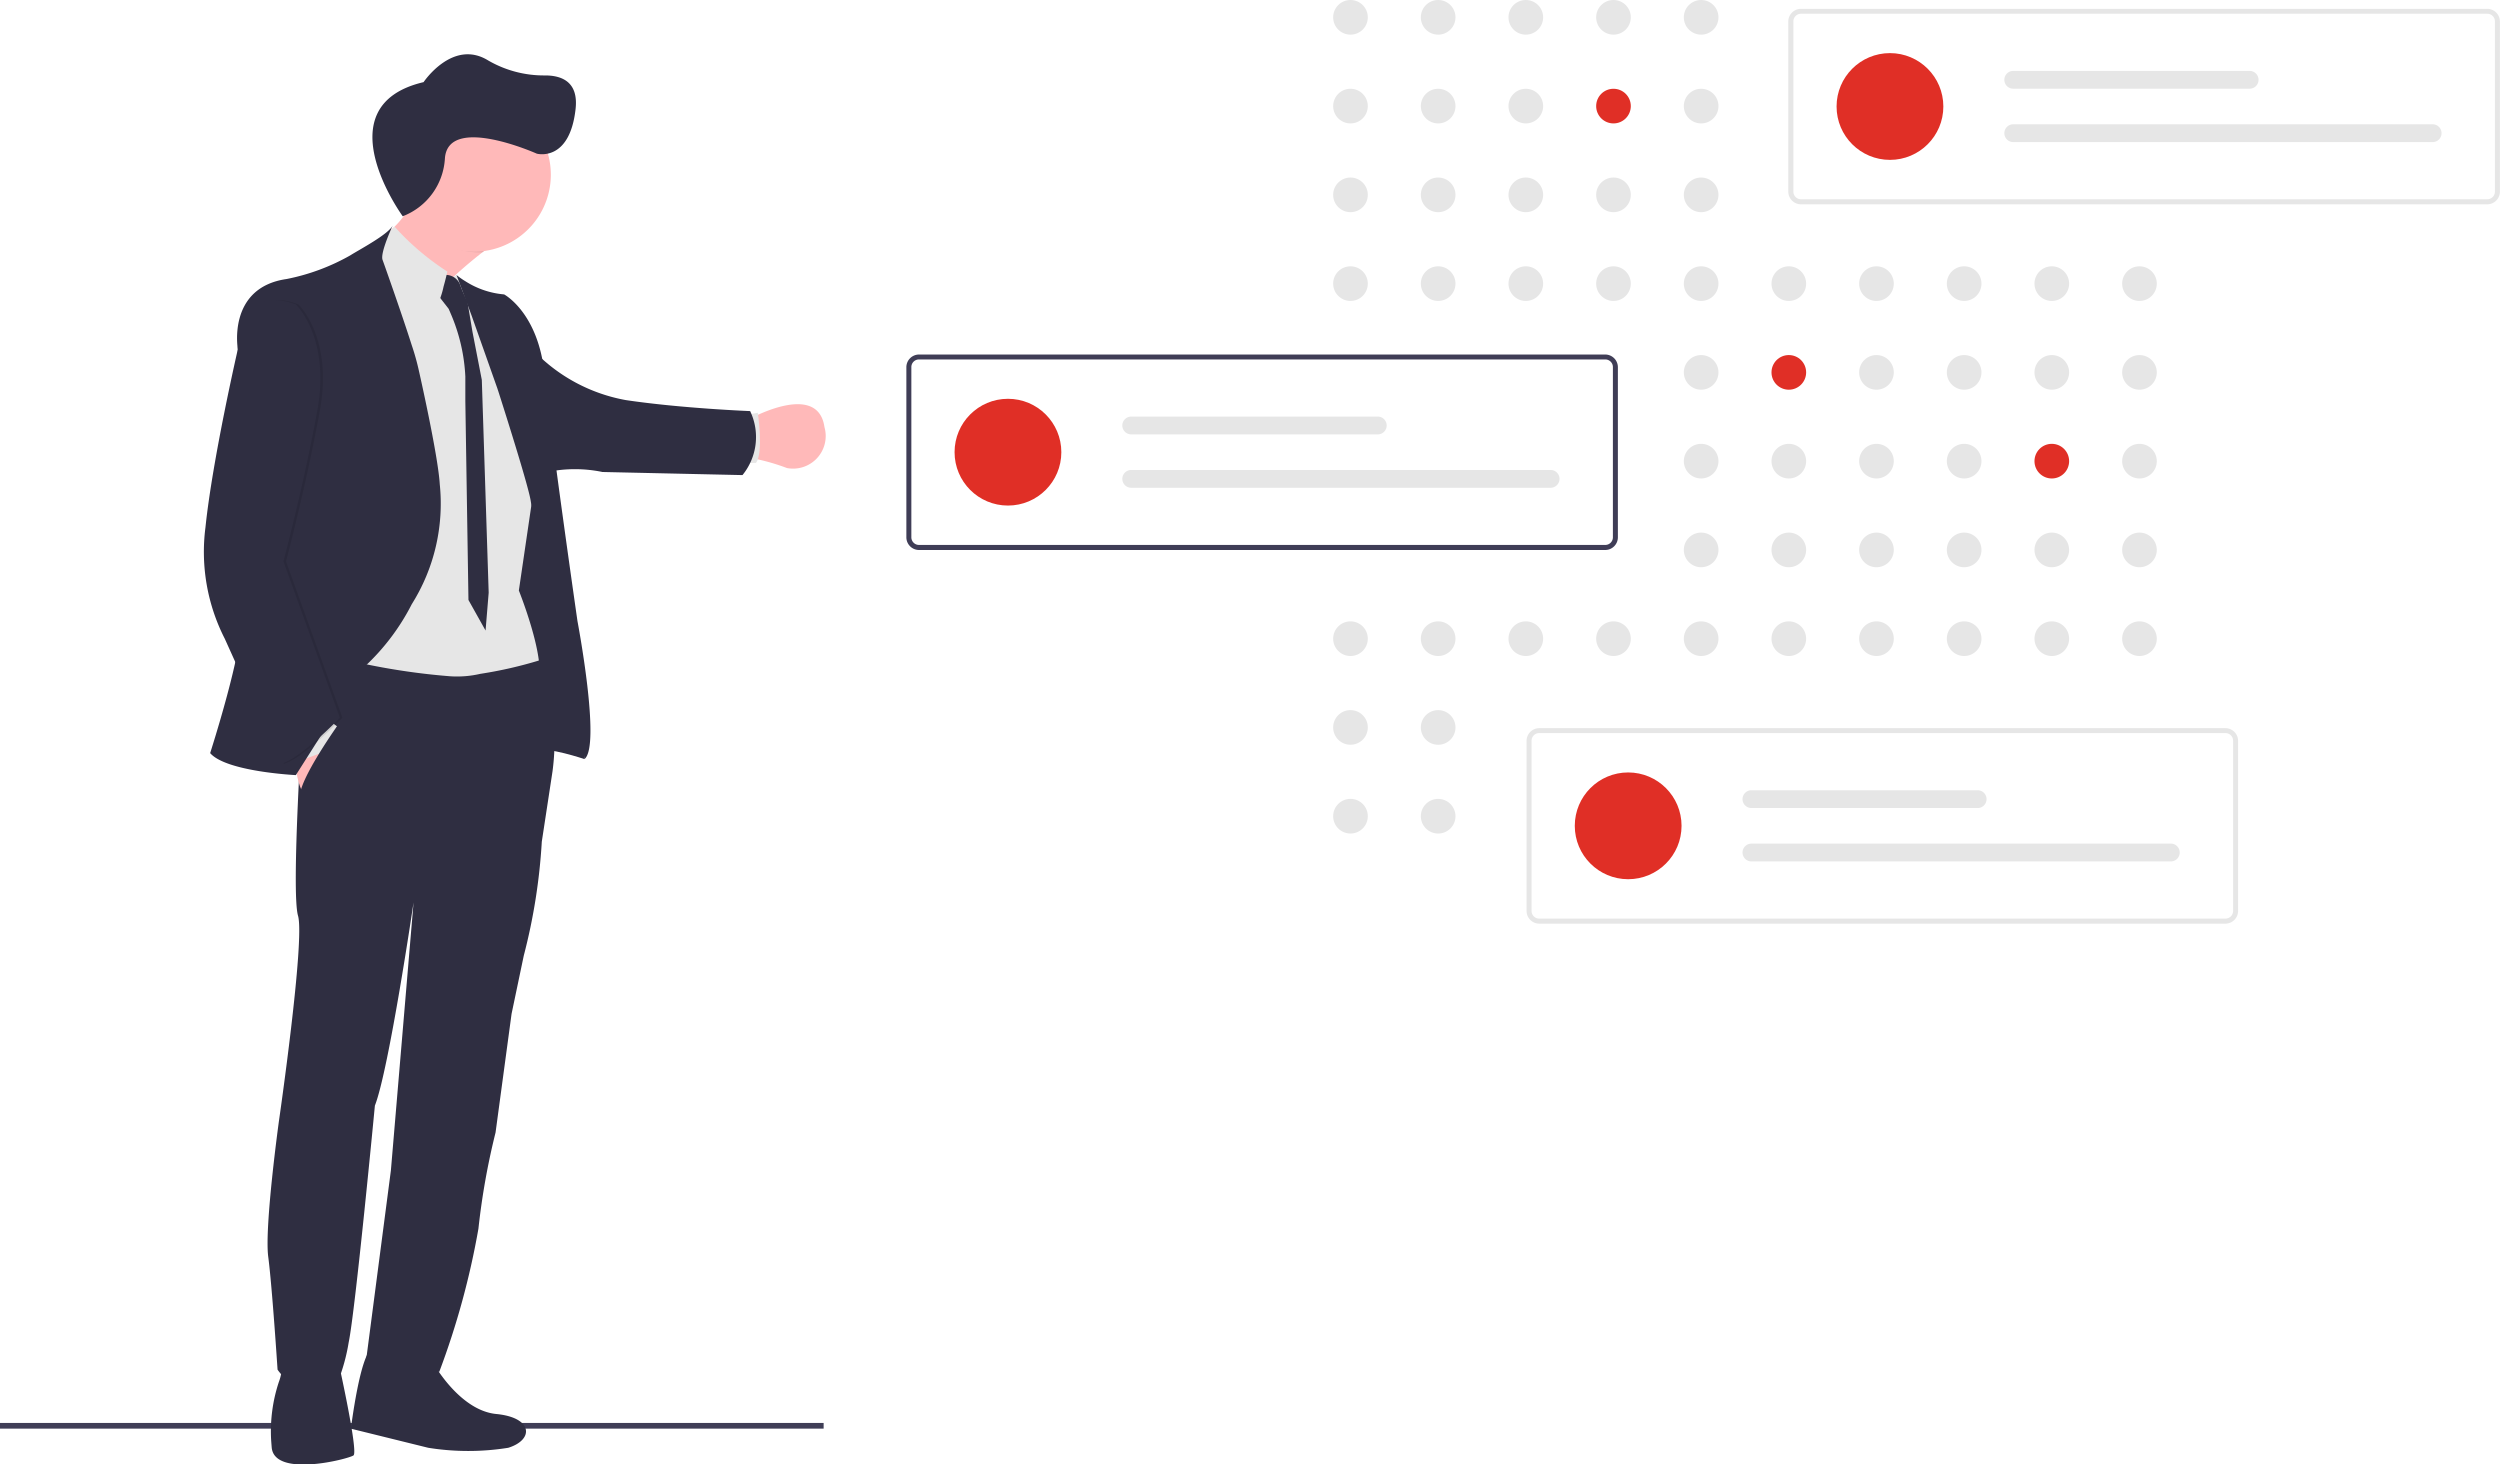 <svg id="Groupe_275" data-name="Groupe 275" xmlns="http://www.w3.org/2000/svg" xmlns:xlink="http://www.w3.org/1999/xlink" width="138.667" height="81.23" viewBox="0 0 138.667 81.23">
  <defs>
    <linearGradient id="linear-gradient" x1="-29.813" y1="3.039" x2="-29.813" y2="4.039" gradientUnits="objectBoundingBox">
      <stop offset="0" stop-color="gray" stop-opacity="0.251"/>
      <stop offset="0.54" stop-color="gray" stop-opacity="0.122"/>
      <stop offset="1" stop-color="gray" stop-opacity="0.102"/>
    </linearGradient>
  </defs>
  <rect id="Rectangle_1566" data-name="Rectangle 1566" width="45.684" height="0.316" transform="translate(0 78.926)" fill="#3f3d56"/>
  <path id="Tracé_1815" data-name="Tracé 1815" d="M290.294,279.271c.132.424.249.829.348,1.177l-.061.022C290.5,280.148,290.406,279.73,290.294,279.271Zm-3.668-10.33-.019.01.017-.016Z" transform="translate(-261.458 -253.848)" fill="url(#linear-gradient)"/>
  <path id="Tracé_1816" data-name="Tracé 1816" d="M247.489,692.149c-.69.221-1.208,4.462-1.208,4.462l4.29,1.06a14.018,14.018,0,0,0,4.438,0c1.429-.444,1.381-1.676-.665-1.874s-3.5-2.834-3.5-2.834S248.178,691.927,247.489,692.149Z" transform="translate(-226.817 -617.367)" fill="#2f2e41"/>
  <path id="Tracé_1817" data-name="Tracé 1817" d="M215.417,696.588a2.583,2.583,0,0,1-.167,1,8.7,8.7,0,0,0-.431,3.229q.014.2.031.41c.148,1.7,4.263.642,4.537.444s-.812-5.079-.812-5.079S215.349,695.9,215.417,696.588Z" transform="translate(-199.78 -620.944)" fill="#2f2e41"/>
  <path id="Tracé_1818" data-name="Tracé 1818" d="M251.091,224.058l0,0c.087.213,3.318,8.136,2.734,5.545a1.585,1.585,0,0,1-.035-.234,3.3,3.3,0,0,1,.734-2.032,10.016,10.016,0,0,1,1.024-1.224c.187-.194.38-.383.576-.566.538-.5,1.1-.966,1.594-1.351.892-.7,1.58-1.137,1.58-1.137s-6.249-7.285-5.806-4.142c.122.861.63,1.72.285,2.518a4.351,4.351,0,0,1-.944,1.348,7.143,7.143,0,0,1-1.021.838c-.157.105-.3.194-.413.261C251.21,224,251.091,224.058,251.091,224.058Z" transform="translate(-230.949 -210.209)" fill="#ffb9b9"/>
  <path id="Tracé_1819" data-name="Tracé 1819" d="M402.061,321.769s.246-.137.617-.3c1.091-.475,3.269-1.171,3.544.744a1.809,1.809,0,0,1-2.08,2.273,11.443,11.443,0,0,0-1.485-.451,1.908,1.908,0,0,0-.762-.048Z" transform="translate(-360.492 -298.525)" fill="#ffb9b9"/>
  <path id="Tracé_1820" data-name="Tracé 1820" d="M400.424,327.093h.737c.429-.58.1-2.782.1-2.782l-.641.116Z" transform="translate(-359.228 -301.416)" fill="#e6e6e6"/>
  <path id="Tracé_1821" data-name="Tracé 1821" d="M306.959,353.324l.123,6.483.812,3.057s.4,2.959.888,2.712,2.576.456,2.576.456l.1-1.1-.7-6.446-.543-3.217s-.308-2.527-.543-4.007-2.194-.307-2.194-.307Z" transform="translate(-278.94 -323.928)" fill="#2f2e41"/>
  <path id="Tracé_1822" data-name="Tracé 1822" d="M318.883,306.525a7.509,7.509,0,0,1,3.051,0l7.768.172a3.342,3.342,0,0,0,.425-3.55s-3.81-.15-6.9-.611a9.4,9.4,0,0,1-5.121-2.755Z" transform="translate(-288.519 -280.345)" fill="#2f2e41"/>
  <path id="Tracé_1823" data-name="Tracé 1823" d="M268,218.922c-.443-3.143,5.806,4.142,5.806,4.142s-.689.442-1.58,1.137c-.082.006-.165.006-.249.006a4.367,4.367,0,0,1-3.988-2.82A4.638,4.638,0,0,0,268,218.922Z" transform="translate(-245.456 -210.209)" opacity="0.1"/>
  <path id="Tracé_1824" data-name="Tracé 1824" d="M264.4,204.618a4.269,4.269,0,1,1,0,.021Z" transform="translate(-242.385 -194.936)" fill="#ffb9b9"/>
  <path id="Tracé_1825" data-name="Tracé 1825" d="M242.978,274.345l.232-14.192,2.478,1.3,2.056.487.521-.3.037-.022.085-.049s.028.06.081.17a59.991,59.991,0,0,1,2.592,6.005c-.049.443,1.562,6.026,1.562,6.026h0l-.777,5.288s1.474,3.673,1.084,5.029-11.014.419-11.014.419Z" transform="translate(-223.066 -246.304)" fill="#e6e6e6"/>
  <path id="Tracé_1826" data-name="Tracé 1826" d="M278.894,270.958l.825,1.06.133.31a9.981,9.981,0,0,1,.791,3.443v1.375l.173,11.02.949,1.694.173-2.1-.381-11.8-.518-2.667-.283-1.689a7.473,7.473,0,0,1-.4-.912.846.846,0,0,0-1.011-.53Z" transform="translate(-254.832 -254.886)" fill="#2f2e41"/>
  <path id="Tracé_1827" data-name="Tracé 1827" d="M253.122,252.18l.024.059.173.424.195.474a3.954,3.954,0,0,1,.635.5c.658.591,1.614,1.542,2.122,2.053.215.216.349.352.349.352a4.321,4.321,0,0,0,.675-1.577c.028-.1.052-.189.075-.275.086-.328.138-.565.138-.565a14.45,14.45,0,0,1-2.927-2.49,7.145,7.145,0,0,1-1.021.838C253.515,251.855,253.122,252.18,253.122,252.18Z" transform="translate(-232.694 -238.561)" fill="#e6e6e6"/>
  <path id="Tracé_1828" data-name="Tracé 1828" d="M288.317,270.492a4.721,4.721,0,0,0,2.141.725s1.889,1,2.239,4.419,1.829,13.7,1.829,13.7,1.317,6.932.39,7.652L293.88,288.5s-1.812-4.9-1.943-5.807c-.116-.825-1.557-5.339-1.81-6.13-.026-.074-.038-.116-.038-.116l-1.441-4.075-.832-2.231A4.513,4.513,0,0,0,288.317,270.492Z" transform="translate(-262.496 -254.887)" fill="#2f2e41"/>
  <path id="Tracé_1829" data-name="Tracé 1829" d="M214.122,443.789s1.454-10.035,1.06-11.39.271-11.362.271-11.362l.219-1.877.123-1.058.052-.443.254.078a37.457,37.457,0,0,0,7.511,1.377,5.73,5.73,0,0,0,1.681-.134,23.308,23.308,0,0,0,3.291-.752s.116.312.261.822a12.36,12.36,0,0,1,.45,5.353l-.592,3.883a32.488,32.488,0,0,1-1,6.324l-.677,3.229-.888,6.582a39.418,39.418,0,0,0-.95,5.333,44.091,44.091,0,0,1-2.17,7.935s-3.926.543-4.041-.788l1.356-10.38,1.257-14.865s-1.362,9.275-2.145,11.272c0,0-1.085,11.386-1.455,13.14a10.379,10.379,0,0,1-.616,2.218s-2.293.839-3.328-.714c0,0-.3-4.608-.517-6.26S214.122,443.789,214.122,443.789Z" transform="translate(-198.651 -381.604)" fill="#2f2e41"/>
  <path id="Tracé_1830" data-name="Tracé 1830" d="M224.921,443.686l1.623.79-1.935,3.648c-.727-.678-.641-3.377-.641-3.377Z" transform="translate(-207.648 -403.961)" fill="#ffb9b9"/>
  <path id="Tracé_1831" data-name="Tracé 1831" d="M117.109,281.765l.74.58-.986,1.492-1.344.493-.111-.987Z" transform="translate(-99.137 -242.04)" fill="#e6e6e6"/>
  <g id="Groupe_274" data-name="Groupe 274" transform="translate(29.863 36.62)" opacity="0.1">
    <path id="Tracé_1832" data-name="Tracé 1832" d="M320.114,421.682a.035.035,0,0,1-.007-.017.624.624,0,0,1-.065.037Z" transform="translate(-320.042 -421.665)"/>
  </g>
  <path id="Tracé_1833" data-name="Tracé 1833" d="M190.906,279.888c.887,1.035,4.753,1.221,4.753,1.221l3.013-4.749.813-1.28a12.4,12.4,0,0,0,2.607-3.458,10.473,10.473,0,0,0,1.55-6.637c-.094-1.628-1.159-6.306-1.159-6.306a13.13,13.13,0,0,0-.391-1.4c-.37-1.166-.93-2.787-1.388-4.086-.082-.234-.161-.458-.237-.667-.139-.4.568-1.907.568-1.907-.249.5-1.819,1.322-2.365,1.666a11.75,11.75,0,0,1-3.528,1.308c-3.31.481-2.7,3.9-2.7,3.9s-.037,13.294.167,14.885S190.906,279.888,190.906,279.888Z" transform="translate(-179.249 -238.116)" fill="#2f2e41"/>
  <path id="Tracé_1834" data-name="Tracé 1834" d="M191.51,282.679s-1.405,6.1-1.794,9.874a10.588,10.588,0,0,0,1.072,6.175l3.124,6.934c1.072-.276,3.254-2.551,3.254-2.551l-3.13-8.672s1.16-4.379,1.886-8.412-1.2-5.843-1.2-5.843C191.509,278.964,191.51,282.679,191.51,282.679Z" transform="translate(-178.171 -263.299)" opacity="0.1"/>
  <path id="Tracé_1835" data-name="Tracé 1835" d="M190.457,282.679s-1.405,6.1-1.794,9.874a10.589,10.589,0,0,0,1.072,6.175l3.13,6.934c1.072-.276,3.254-2.551,3.254-2.551l-3.13-8.672s1.162-4.379,1.885-8.412-1.2-5.843-1.2-5.843C190.457,278.964,190.457,282.679,190.457,282.679Z" transform="translate(-177.267 -263.299)" fill="#2f2e41"/>
  <path id="Tracé_1836" data-name="Tracé 1836" d="M228.931,446.432l-.863,2.466-.961,1.318a.547.547,0,0,1-.9-.419c-.18-.9,2.255-4.278,2.255-4.278C228.848,445.368,228.931,446.432,228.931,446.432Z" transform="translate(-209.566 -405.524)" fill="#2f2e41"/>
  <path id="Tracé_1837" data-name="Tracé 1837" d="M256.429,192.275s-4.463-6.116,1.157-7.439c0,0,1.6-2.4,3.559-1.217a6.148,6.148,0,0,0,3.178.845c.951,0,1.86.372,1.694,1.86-.331,2.976-2.149,2.48-2.149,2.48s-4.931-2.209-5.1.27A3.656,3.656,0,0,1,256.429,192.275Z" transform="translate(-234.091 -180.28)" fill="#2f2e41"/>
  <circle id="Ellipse_526" data-name="Ellipse 526" cx="0.961" cy="0.961" r="0.961" transform="translate(73.946 0)" fill="#e6e6e6"/>
  <circle id="Ellipse_527" data-name="Ellipse 527" cx="0.961" cy="0.961" r="0.961" transform="translate(78.809 0)" fill="#e6e6e6"/>
  <circle id="Ellipse_528" data-name="Ellipse 528" cx="0.961" cy="0.961" r="0.961" transform="translate(83.671 0)" fill="#e6e6e6"/>
  <circle id="Ellipse_529" data-name="Ellipse 529" cx="0.961" cy="0.961" r="0.961" transform="translate(88.534 0)" fill="#e6e6e6"/>
  <circle id="Ellipse_530" data-name="Ellipse 530" cx="0.961" cy="0.961" r="0.961" transform="translate(93.396 0)" fill="#e6e6e6"/>
  <circle id="Ellipse_531" data-name="Ellipse 531" cx="0.961" cy="0.961" r="0.961" transform="translate(73.946 4.924)" fill="#e6e6e6"/>
  <circle id="Ellipse_532" data-name="Ellipse 532" cx="0.961" cy="0.961" r="0.961" transform="translate(78.809 4.924)" fill="#e6e6e6"/>
  <circle id="Ellipse_533" data-name="Ellipse 533" cx="0.961" cy="0.961" r="0.961" transform="translate(83.671 4.924)" fill="#e6e6e6"/>
  <circle id="Ellipse_534" data-name="Ellipse 534" cx="0.961" cy="0.961" r="0.961" transform="translate(88.534 4.924)" fill="#e02f26"/>
  <circle id="Ellipse_535" data-name="Ellipse 535" cx="0.961" cy="0.961" r="0.961" transform="translate(93.396 4.924)" fill="#e6e6e6"/>
  <circle id="Ellipse_536" data-name="Ellipse 536" cx="0.961" cy="0.961" r="0.961" transform="translate(103.121 4.924)" fill="#e6e6e6"/>
  <circle id="Ellipse_537" data-name="Ellipse 537" cx="0.961" cy="0.961" r="0.961" transform="translate(73.946 9.847)" fill="#e6e6e6"/>
  <circle id="Ellipse_538" data-name="Ellipse 538" cx="0.961" cy="0.961" r="0.961" transform="translate(78.809 9.847)" fill="#e6e6e6"/>
  <circle id="Ellipse_539" data-name="Ellipse 539" cx="0.961" cy="0.961" r="0.961" transform="translate(83.671 9.847)" fill="#e6e6e6"/>
  <circle id="Ellipse_540" data-name="Ellipse 540" cx="0.961" cy="0.961" r="0.961" transform="translate(88.534 9.847)" fill="#e6e6e6"/>
  <circle id="Ellipse_541" data-name="Ellipse 541" cx="0.961" cy="0.961" r="0.961" transform="translate(93.396 9.847)" fill="#e6e6e6"/>
  <circle id="Ellipse_542" data-name="Ellipse 542" cx="0.961" cy="0.961" r="0.961" transform="translate(73.946 14.771)" fill="#e6e6e6"/>
  <circle id="Ellipse_543" data-name="Ellipse 543" cx="0.961" cy="0.961" r="0.961" transform="translate(78.809 14.771)" fill="#e6e6e6"/>
  <circle id="Ellipse_544" data-name="Ellipse 544" cx="0.961" cy="0.961" r="0.961" transform="translate(83.671 14.771)" fill="#e6e6e6"/>
  <circle id="Ellipse_545" data-name="Ellipse 545" cx="0.961" cy="0.961" r="0.961" transform="translate(88.534 14.771)" fill="#e6e6e6"/>
  <circle id="Ellipse_546" data-name="Ellipse 546" cx="0.961" cy="0.961" r="0.961" transform="translate(93.396 14.771)" fill="#e6e6e6"/>
  <circle id="Ellipse_547" data-name="Ellipse 547" cx="0.961" cy="0.961" r="0.961" transform="translate(98.259 14.771)" fill="#e6e6e6"/>
  <circle id="Ellipse_548" data-name="Ellipse 548" cx="0.961" cy="0.961" r="0.961" transform="translate(103.121 14.771)" fill="#e6e6e6"/>
  <circle id="Ellipse_549" data-name="Ellipse 549" cx="0.961" cy="0.961" r="0.961" transform="translate(107.984 14.771)" fill="#e6e6e6"/>
  <circle id="Ellipse_550" data-name="Ellipse 550" cx="0.961" cy="0.961" r="0.961" transform="translate(112.846 14.771)" fill="#e6e6e6"/>
  <circle id="Ellipse_551" data-name="Ellipse 551" cx="0.961" cy="0.961" r="0.961" transform="translate(117.709 14.771)" fill="#e6e6e6"/>
  <circle id="Ellipse_552" data-name="Ellipse 552" cx="0.961" cy="0.961" r="0.961" transform="translate(93.396 19.694)" fill="#e6e6e6"/>
  <circle id="Ellipse_553" data-name="Ellipse 553" cx="0.961" cy="0.961" r="0.961" transform="translate(98.259 19.694)" fill="#e02f26"/>
  <circle id="Ellipse_554" data-name="Ellipse 554" cx="0.961" cy="0.961" r="0.961" transform="translate(103.121 19.694)" fill="#e6e6e6"/>
  <circle id="Ellipse_555" data-name="Ellipse 555" cx="0.961" cy="0.961" r="0.961" transform="translate(107.984 19.694)" fill="#e6e6e6"/>
  <circle id="Ellipse_556" data-name="Ellipse 556" cx="0.961" cy="0.961" r="0.961" transform="translate(112.846 19.694)" fill="#e6e6e6"/>
  <circle id="Ellipse_557" data-name="Ellipse 557" cx="0.961" cy="0.961" r="0.961" transform="translate(117.709 19.694)" fill="#e6e6e6"/>
  <circle id="Ellipse_558" data-name="Ellipse 558" cx="0.961" cy="0.961" r="0.961" transform="translate(93.396 24.618)" fill="#e6e6e6"/>
  <circle id="Ellipse_559" data-name="Ellipse 559" cx="0.961" cy="0.961" r="0.961" transform="translate(98.259 24.618)" fill="#e6e6e6"/>
  <circle id="Ellipse_560" data-name="Ellipse 560" cx="0.961" cy="0.961" r="0.961" transform="translate(103.121 24.618)" fill="#e6e6e6"/>
  <circle id="Ellipse_561" data-name="Ellipse 561" cx="0.961" cy="0.961" r="0.961" transform="translate(107.984 24.618)" fill="#e6e6e6"/>
  <circle id="Ellipse_562" data-name="Ellipse 562" cx="0.961" cy="0.961" r="0.961" transform="translate(112.846 24.618)" fill="#e02f26"/>
  <circle id="Ellipse_563" data-name="Ellipse 563" cx="0.961" cy="0.961" r="0.961" transform="translate(117.709 24.618)" fill="#e6e6e6"/>
  <circle id="Ellipse_564" data-name="Ellipse 564" cx="0.961" cy="0.961" r="0.961" transform="translate(93.396 29.541)" fill="#e6e6e6"/>
  <circle id="Ellipse_565" data-name="Ellipse 565" cx="0.961" cy="0.961" r="0.961" transform="translate(98.259 29.541)" fill="#e6e6e6"/>
  <circle id="Ellipse_566" data-name="Ellipse 566" cx="0.961" cy="0.961" r="0.961" transform="translate(103.121 29.541)" fill="#e6e6e6"/>
  <circle id="Ellipse_567" data-name="Ellipse 567" cx="0.961" cy="0.961" r="0.961" transform="translate(107.984 29.541)" fill="#e6e6e6"/>
  <circle id="Ellipse_568" data-name="Ellipse 568" cx="0.961" cy="0.961" r="0.961" transform="translate(112.846 29.541)" fill="#e6e6e6"/>
  <circle id="Ellipse_569" data-name="Ellipse 569" cx="0.961" cy="0.961" r="0.961" transform="translate(117.709 29.541)" fill="#e6e6e6"/>
  <circle id="Ellipse_570" data-name="Ellipse 570" cx="0.961" cy="0.961" r="0.961" transform="translate(73.946 34.465)" fill="#e6e6e6"/>
  <circle id="Ellipse_571" data-name="Ellipse 571" cx="0.961" cy="0.961" r="0.961" transform="translate(78.809 34.465)" fill="#e6e6e6"/>
  <circle id="Ellipse_572" data-name="Ellipse 572" cx="0.961" cy="0.961" r="0.961" transform="translate(83.671 34.465)" fill="#e6e6e6"/>
  <circle id="Ellipse_573" data-name="Ellipse 573" cx="0.961" cy="0.961" r="0.961" transform="translate(88.534 34.465)" fill="#e6e6e6"/>
  <circle id="Ellipse_574" data-name="Ellipse 574" cx="0.961" cy="0.961" r="0.961" transform="translate(93.396 34.465)" fill="#e6e6e6"/>
  <circle id="Ellipse_575" data-name="Ellipse 575" cx="0.961" cy="0.961" r="0.961" transform="translate(98.259 34.465)" fill="#e6e6e6"/>
  <circle id="Ellipse_576" data-name="Ellipse 576" cx="0.961" cy="0.961" r="0.961" transform="translate(103.121 34.465)" fill="#e6e6e6"/>
  <circle id="Ellipse_577" data-name="Ellipse 577" cx="0.961" cy="0.961" r="0.961" transform="translate(107.984 34.465)" fill="#e6e6e6"/>
  <circle id="Ellipse_578" data-name="Ellipse 578" cx="0.961" cy="0.961" r="0.961" transform="translate(112.846 34.465)" fill="#e6e6e6"/>
  <circle id="Ellipse_579" data-name="Ellipse 579" cx="0.961" cy="0.961" r="0.961" transform="translate(117.709 34.465)" fill="#e6e6e6"/>
  <circle id="Ellipse_580" data-name="Ellipse 580" cx="0.961" cy="0.961" r="0.961" transform="translate(73.942 41.305) rotate(-89.767)" fill="#e6e6e6"/>
  <circle id="Ellipse_581" data-name="Ellipse 581" cx="0.961" cy="0.961" r="0.961" transform="translate(78.809 39.388)" fill="#e6e6e6"/>
  <circle id="Ellipse_582" data-name="Ellipse 582" cx="0.961" cy="0.961" r="0.961" transform="translate(73.942 46.229) rotate(-89.767)" fill="#e6e6e6"/>
  <circle id="Ellipse_583" data-name="Ellipse 583" cx="0.961" cy="0.961" r="0.961" transform="translate(78.809 44.312)" fill="#e6e6e6"/>
  <circle id="Ellipse_584" data-name="Ellipse 584" cx="0.961" cy="0.961" r="0.961" transform="translate(88.534 44.312)" fill="#e6e6e6"/>
  <path id="Tracé_1838" data-name="Tracé 1838" d="M850.545,176.182H812.479a.706.706,0,0,1-.705-.7v-9.443a.706.706,0,0,1,.705-.7h38.066a.706.706,0,0,1,.7.7v9.443A.706.706,0,0,1,850.545,176.182Zm-38.066-10.57a.423.423,0,0,0-.423.423v9.443a.423.423,0,0,0,.423.423h38.066a.423.423,0,0,0,.423-.423v-9.443a.423.423,0,0,0-.423-.423Z" transform="translate(-712.583 -164.849)" fill="#e6e6e6"/>
  <circle id="Ellipse_585" data-name="Ellipse 585" cx="2.961" cy="2.961" r="2.961" transform="translate(101.869 2.946)" fill="#e02f26"/>
  <path id="Tracé_1839" data-name="Tracé 1839" d="M897.267,189.817a.493.493,0,0,0,0,.987h13.112a.493.493,0,0,0,0-.987Z" transform="translate(-785.599 -185.884)" fill="#e6e6e6"/>
  <path id="Tracé_1840" data-name="Tracé 1840" d="M897.267,210.817a.493.493,0,0,0,0,.987H920.53a.493.493,0,1,0,0-.987Z" transform="translate(-785.599 -203.923)" fill="#e6e6e6"/>
  <path id="Tracé_1841" data-name="Tracé 1841" d="M503.545,312.182H465.479a.706.706,0,0,1-.7-.7v-9.443a.706.706,0,0,1,.7-.7h38.066a.706.706,0,0,1,.7.7v9.443A.706.706,0,0,1,503.545,312.182Zm-38.066-10.57a.423.423,0,0,0-.423.423v9.443a.424.424,0,0,0,.423.423h38.066a.423.423,0,0,0,.423-.423v-9.443a.423.423,0,0,0-.423-.423Z" transform="translate(-414.506 -281.675)" fill="#3f3d56"/>
  <circle id="Ellipse_586" data-name="Ellipse 586" cx="2.961" cy="2.961" r="2.961" transform="translate(52.947 22.12)" fill="#e02f26"/>
  <path id="Tracé_1842" data-name="Tracé 1842" d="M550.267,325.817a.493.493,0,1,0,0,.987h13.676a.493.493,0,1,0,0-.987Z" transform="translate(-487.522 -302.71)" fill="#e6e6e6"/>
  <path id="Tracé_1843" data-name="Tracé 1843" d="M550.267,346.817a.493.493,0,1,0,0,.987H573.53a.493.493,0,1,0,0-.987Z" transform="translate(-487.522 -320.749)" fill="#e6e6e6"/>
  <path id="Tracé_1844" data-name="Tracé 1844" d="M747.545,459.182H709.479a.706.706,0,0,1-.7-.7v-9.443a.706.706,0,0,1,.7-.7h38.066a.706.706,0,0,1,.7.7v9.443A.706.706,0,0,1,747.545,459.182Zm-38.066-10.57a.424.424,0,0,0-.423.423v9.443a.423.423,0,0,0,.423.423h38.066a.423.423,0,0,0,.423-.423v-9.443a.423.423,0,0,0-.423-.423Z" transform="translate(-624.105 -407.95)" fill="#e6e6e6"/>
  <circle id="Ellipse_587" data-name="Ellipse 587" cx="2.961" cy="2.961" r="2.961" transform="translate(87.348 42.845)" fill="#e02f26"/>
  <path id="Tracé_1845" data-name="Tracé 1845" d="M794.267,472.817a.493.493,0,0,0,0,.987h12.548a.493.493,0,0,0,0-.987Z" transform="translate(-697.121 -428.985)" fill="#e6e6e6"/>
  <path id="Tracé_1846" data-name="Tracé 1846" d="M794.267,493.817a.493.493,0,0,0,0,.987H817.53a.493.493,0,0,0,0-.987Z" transform="translate(-697.121 -447.024)" fill="#e6e6e6"/>
</svg>
